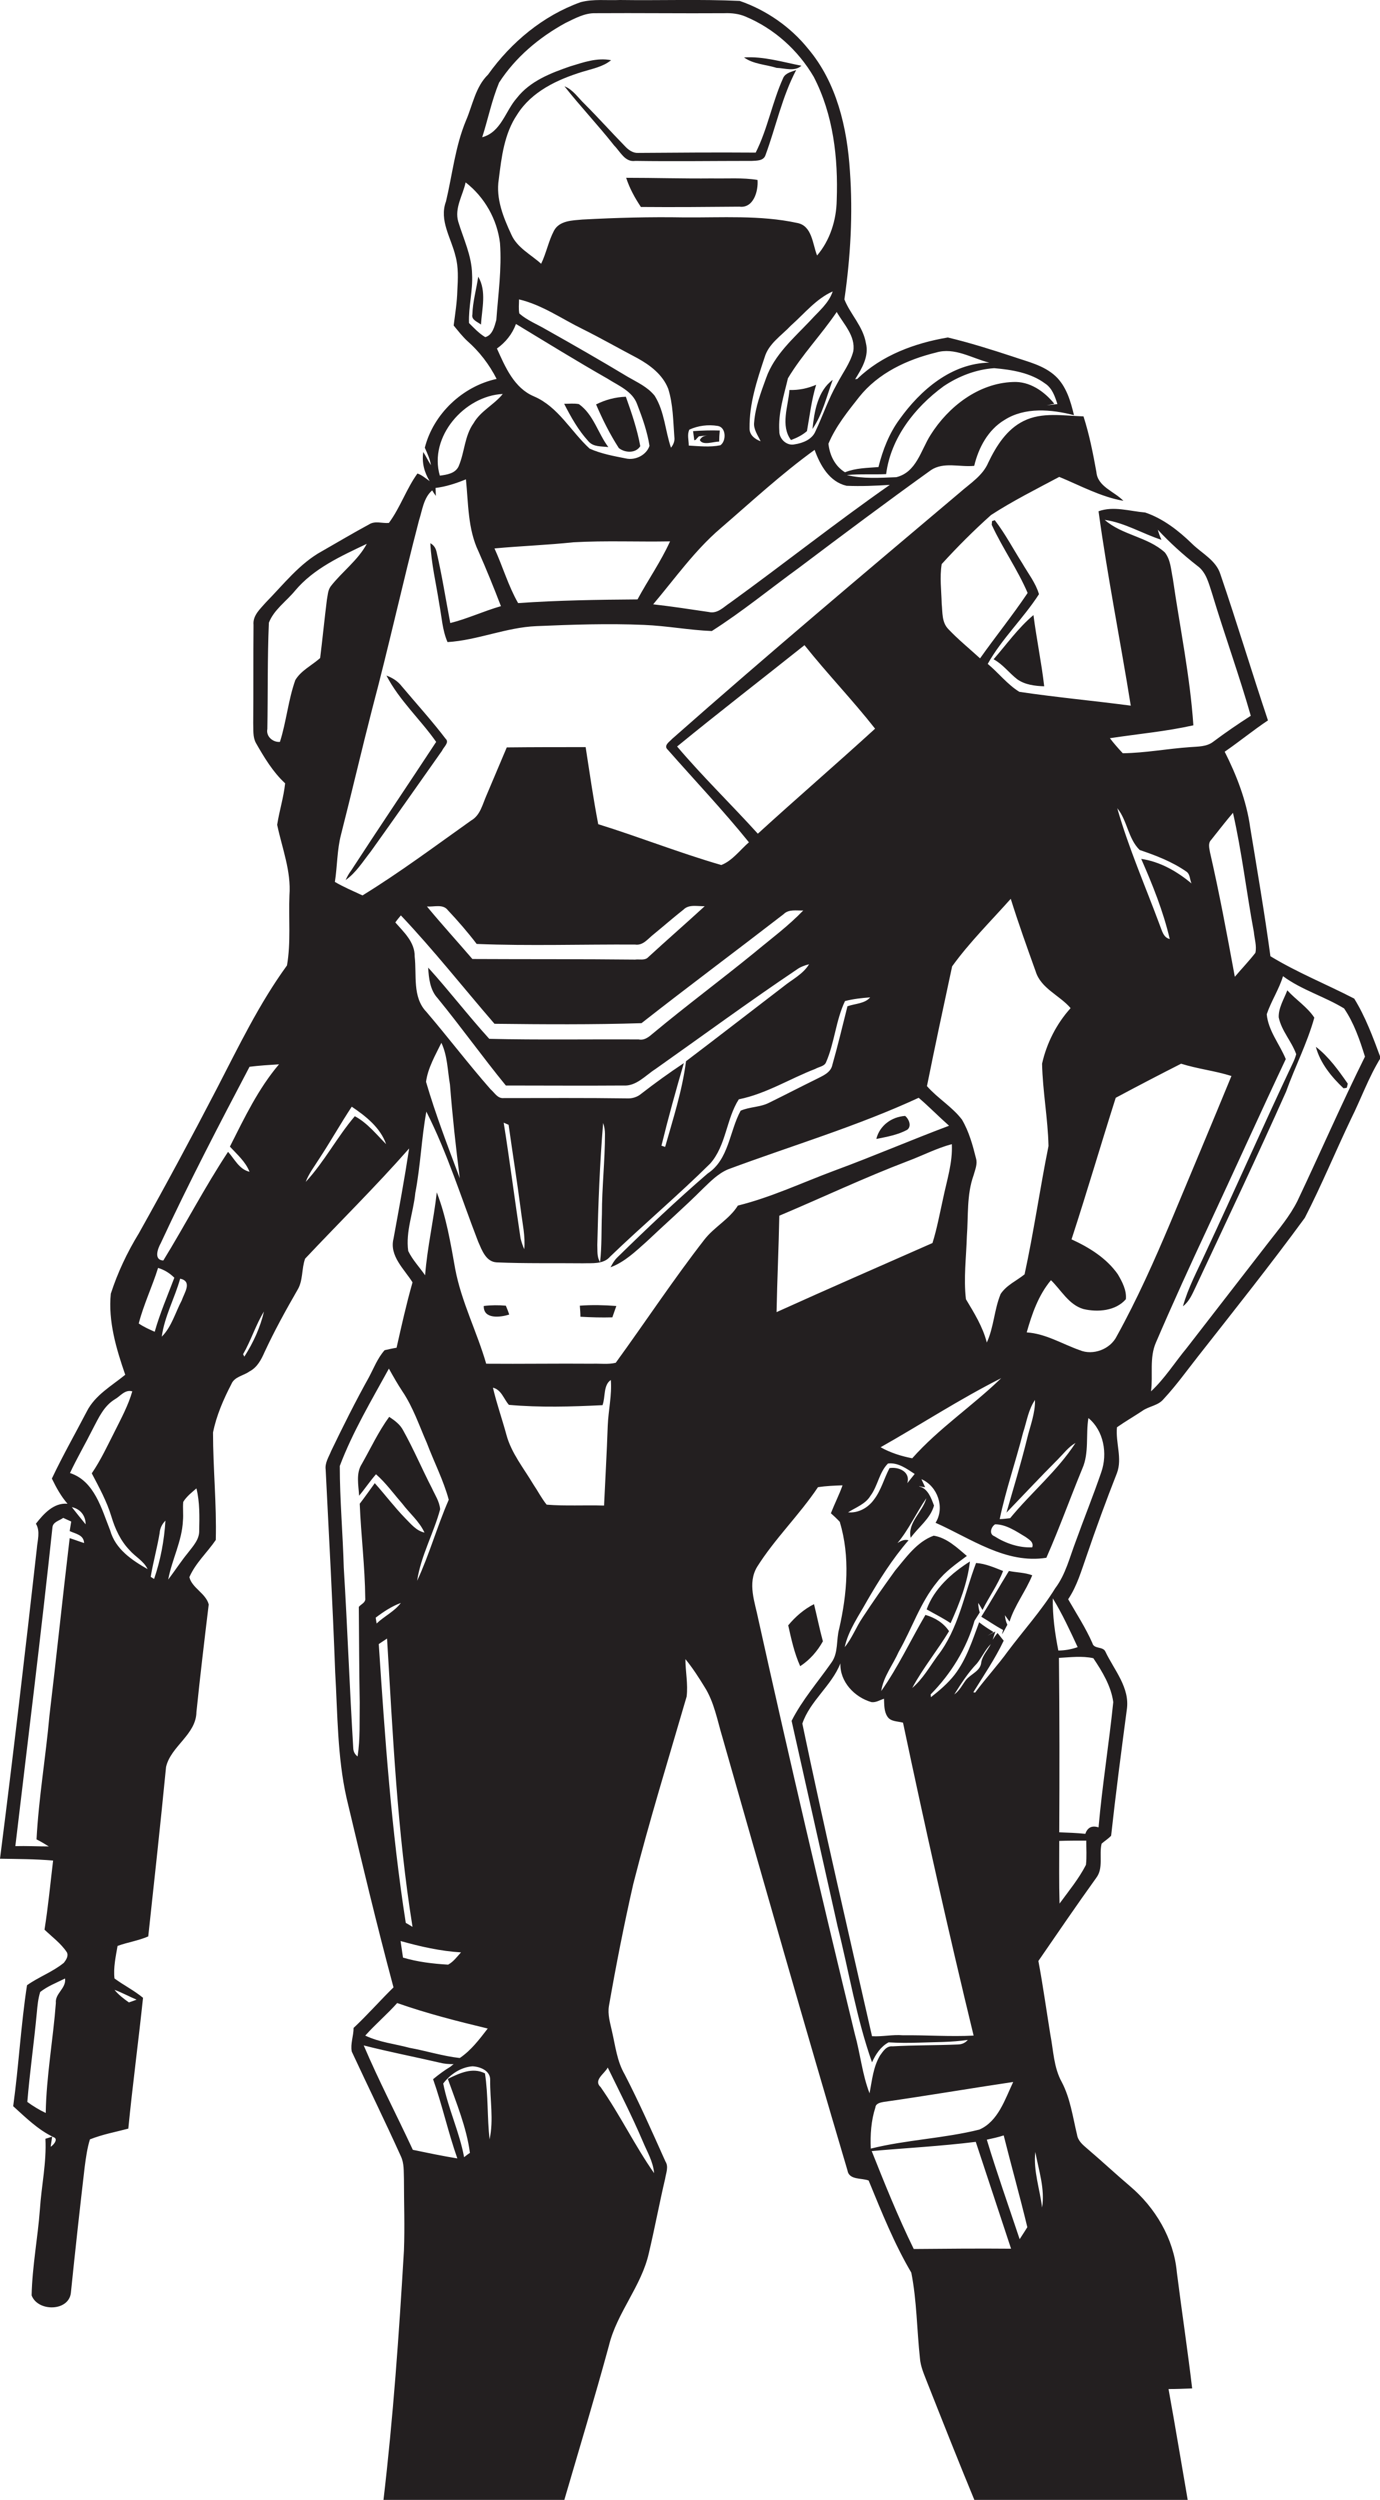<?xml version="1.0" encoding="utf-8"?>
<!-- Generator: Adobe Illustrator 19.2.0, SVG Export Plug-In . SVG Version: 6.00 Build 0)  -->
<svg version="1.1" id="Layer_1" xmlns="http://www.w3.org/2000/svg" xmlns:xlink="http://www.w3.org/1999/xlink" x="0px" y="0px"
	 viewBox="0 0 449.6 814.1" enable-background="new 0 0 449.6 814.1" xml:space="preserve">
<g>
	<path fill="#231F20" d="M441.2,325.2c-9.1-4.7-18.6-8.5-27.3-13.8c-1.9-14-4.3-28-6.6-42c-1.2-8.6-4.4-16.9-8.3-24.6
		c4.8-3.3,9.3-7,14.1-10.2c-5.3-15.8-10.1-31.8-15.5-47.6c-1.4-4.5-5.9-6.7-9.1-9.8c-4.4-4.3-9.5-8.3-15.4-10.3
		c-5-0.4-10.3-2.2-15.2-0.4c2.9,21.2,7.1,42.1,10.5,63.3c-12.1-1.6-24.2-2.7-36.3-4.5c-3.9-2.4-6.8-6.2-10.3-9.1
		c4.6-8.2,11.6-14.8,16.7-22.7c-1.1-3.7-3.5-6.7-5.4-10c-3-4.7-5.6-9.7-9-14.1c-0.2,0.1-0.7,0.2-0.9,0.3c0,0.3-0.1,0.9-0.1,1.2
		c3.5,7.6,8.4,14.5,11.7,22.2c-4.9,7.3-10.4,14.1-15.5,21.3c-3.5-3.2-7.2-6.2-10.4-9.6c-2.1-2.2-1.8-5.4-2.1-8.2
		c-0.1-4.3-0.7-8.6,0-12.9c5.1-5.6,10.5-11,16.1-16c7.1-4.6,14.7-8.4,22.2-12.4c6.8,2.8,13.5,6.5,20.9,7.8c-3-3.1-8.4-4.6-8.8-9.4
		c-1.1-6.1-2.3-12.2-4.2-18.1c-6.5-0.2-13.5-1.5-19.5,1.5c-5.5,2.7-8.9,8.1-11.5,13.5c-1.8,4.3-5.9,6.8-9.3,9.8
		c-31.4,26.5-62.9,53-93.7,80.2c-0.8,0.9-3,2.2-1.4,3.6c8.8,10,18,19.7,26.4,30.1c-2.9,2.5-5.4,6-9,7.4
		c-13.5-3.9-26.6-9.1-40.1-13.3c-1.6-8.3-2.8-16.7-4.1-25.1c-8.6,0-17.1,0-25.7,0.1c-2.2,5.2-4.4,10.4-6.6,15.6
		c-1.3,2.9-2,6.5-5,8.2c-11.7,8.3-23.2,16.9-35.4,24.4c-3-1.4-6.1-2.7-9-4.4c0.8-5.1,0.7-10.4,2-15.4c3.5-13.7,6.7-27.5,10.2-41.1
		c5.4-20.3,9.9-40.9,15.2-61.2c1.1-3.4,1.5-7.4,4.3-9.8c0.3,0.5,0.9,1.4,1.2,1.8c0-0.7-0.1-2-0.1-2.6c3.4-0.4,6.7-1.5,9.9-2.8
		c0.8,7.9,0.6,16.2,4.1,23.5c2.6,5.9,5,11.8,7.3,17.8c-5.6,1.6-10.9,4.1-16.5,5.5c-1.5-7.8-2.7-15.6-4.5-23.3
		c-0.3-1.2-0.9-2.1-2-2.7c0.3,6.6,1.9,13.2,2.9,19.7c0.8,4.2,1,8.6,2.7,12.5c9.8-0.6,19.1-4.8,29-5.2c11.7-0.5,23.3-0.9,35-0.4
		c7.4,0.3,14.7,1.7,22.1,2c9.9-6.3,18.9-13.7,28.4-20.6c14.2-10.7,28.5-21.4,43-31.8c4.2-2.8,9.4-0.9,14.1-1.4
		c1.4-5.9,4.5-11.7,9.8-14.9c6.7-4.3,15.3-3.5,22.7-1.6c-1.1-4.6-2.5-9.4-6-12.7c-3.9-3.6-9.1-4.7-14-6.4c-7-2.3-14-4.5-21.1-6.2
		c-10.7,1.8-21.6,5.8-29.5,13.5l-0.7,0.1c2.2-3.5,4.6-7.5,3.5-11.8c-0.9-5.4-5.1-9.4-7-14.2c2-13.8,2.8-27.8,1.8-41.8
		c-0.9-14.1-4.3-28.8-13.6-39.8C257.6,8.8,249.7,3.3,241,0.3c-13-0.6-26-0.1-39-0.3c-4.3,0.2-8.6-0.4-12.8,0.7
		c-12.3,4.4-22.7,13.1-30.2,23.6c-4.1,4-5,9.9-7.2,15c-3.5,8.4-4.4,17.5-6.5,26.3c-2.3,6.2,1.7,11.9,3.1,17.8
		c1,3.6,0.8,7.5,0.6,11.2c-0.1,3.8-0.7,7.6-1.2,11.4c1.4,1.7,2.8,3.5,4.4,5c4,3.5,7.2,7.7,9.6,12.4c-11.1,2.4-20.6,11.4-23.4,22.4
		c0.8,1.8,1.7,3.7,2,5.7c-0.9-1.4-1.6-2.9-2.5-4.3c-0.5,3.4,0.3,6.6,2.1,9.5c-1.3-0.9-2.5-2-4-2.5c-3.6,5-5.6,11.1-9.3,16.1
		c-2.2,0.2-4.5-0.8-6.5,0.5c-5.2,2.8-10.2,5.8-15.3,8.7c-7.3,4-12.5,10.8-18.3,16.7c-1.8,2.1-4.3,4.2-4,7.3c-0.1,10.7,0,21.3-0.1,32
		c0.1,2.2-0.2,4.5,0.9,6.5c2.7,4.7,5.5,9.4,9.5,13.1c-0.5,4.6-1.9,9-2.6,13.5c1.6,7.6,4.6,15.1,4,23c-0.3,7.6,0.5,15.3-0.8,22.8
		c-9.1,12.5-15.8,26.5-22.9,40.2C62.5,370.2,54,386,45.2,401.7c-3.8,6.2-6.9,12.8-9.1,19.6c-0.9,9,1.8,18,4.7,26.4
		c-4.4,3.6-9.8,6.6-12.5,11.9c-3.8,7.3-7.9,14.5-11.4,21.9c1.4,2.9,3,5.8,5.1,8.2c-4.5-0.4-7.8,3.3-10.3,6.5
		c1.5,2.5,0.5,5.4,0.3,8.1C8.2,538,4.3,571.7,0,605.3c5.8,0.1,11.5,0.1,17.3,0.6c-0.9,7.5-1.6,15-2.8,22.5c2.5,2.4,5.4,4.5,7.3,7.4
		c0.6,1.2-0.3,2.5-1,3.4c-3.7,3-8.2,4.6-12,7.3c-2,13-2.7,26.3-4.5,39.4c4.1,3.7,8.1,7.7,13.2,10.1c1.6,0.6-0.1,2.6-1,3.1l0.5-3.3
		c-0.5,0.2-1.6,0.5-2.2,0.7c0.4,7.7-1.3,15.3-1.8,23c-0.7,9.3-2.5,18.6-2.7,28c2,5.4,12.2,5.3,12.8-0.9c1.4-13.7,2.9-27.3,4.5-41
		c0.4-3,0.8-6,1.7-8.9c4-1.6,8.3-2.4,12.5-3.5c1.4-14.2,3.3-28.4,4.8-42.6c-2.9-2.4-6.3-4.1-9.3-6.3c-0.4-3.5,0.4-7.1,1-10.6
		c3.3-1.2,6.8-1.7,10-3.1c2-18.4,4-36.8,5.8-55.2c1.6-6.8,9.8-10.5,9.9-17.9c1.2-11.7,2.6-23.4,4-35c-0.9-3.6-5.5-5.4-6.3-8.9
		c2-4.6,5.8-8,8.6-12.1c0.3-11.7-0.9-23.3-0.9-35c1.1-5.5,3.4-10.8,6-15.8c1-2.4,4-2.7,5.9-4.1c2.5-1.3,3.8-3.8,4.9-6.3
		c3.2-6.9,6.9-13.6,10.7-20.2c1.9-3.1,1.3-6.9,2.5-10.2c11.3-12,23-23.5,33.9-35.9c-1.5,9.8-3.3,19.6-5.1,29.4
		c-1.4,5.6,3.5,9.9,6.2,14.2c-2,7-3.6,14.2-5.2,21.3c-1.3,0.2-2.6,0.5-3.9,0.8c-2.3,2.6-3.5,5.8-5.1,8.8c-4.4,7.9-8.4,15.9-12.3,24
		c-0.8,2-2.1,3.9-1.8,6.1c1.1,22,2.3,44,3.1,66c0.8,13.7,0.7,27.5,3.7,40.9c4.9,20.6,9.8,41.2,15.3,61.7c-4.4,4.3-8.5,9-13,13.2
		c0,2.6-1.1,5.2-0.6,7.7c5.3,11.4,10.8,22.6,16,34.1c1.1,2.3,0.9,4.9,1,7.4c0,7.8,0.3,15.6,0,23.3c-1.6,27.2-3.5,54.4-6.7,81.5
		c19.6-0.2,39.3,0,58.9-0.1c4.9-16.8,10-33.6,14.6-50.5c2.6-10.7,10.6-19.3,13-30.1c1.9-8,3.4-16.1,5.3-24.2
		c0.3-1.9,1.2-3.9,0.1-5.6c-4.3-9.6-8.5-19.1-13.3-28.4c-2.5-4.3-3-9.2-4.1-13.9c-0.6-2.8-1.5-5.6-1-8.4c2.3-13.2,4.9-26.4,7.9-39.6
		c5.2-20.5,11.5-40.8,17.4-61.1c0.5-4.1-0.4-8.2-0.4-12.2c2.3,2.8,4.3,5.9,6.2,9c3.2,5,4.2,11,5.9,16.6c13.4,47,26.8,94,40.7,140.9
		c0.5,3.2,4.6,2.4,6.9,3.3c4.2,10.2,8.3,20.5,13.9,30c1.8,9.2,1.8,18.5,2.8,27.8c0.2,2.8,1.4,5.4,2.4,8
		c5.1,12.9,10.2,25.8,15.5,38.6c23.1-0.1,46.3,0,69.4-0.1c-2.1-12.1-4.1-24.3-6.3-36.4c2.6,0,5.1-0.1,7.7-0.2
		c-1.5-12.7-3.4-25.2-5-37.9c-1-10.9-7-21-15.3-28c-4.7-4-9.2-8.2-13.9-12.2c-1.4-1.2-3-2.5-3.3-4.5c-1.4-5.8-2.2-11.9-5-17.2
		c-2.6-4.7-2.7-10.2-3.7-15.4c-1.3-8-2.4-16-3.9-24c6.2-9,12.4-18.1,18.8-27c2.5-3.2,0.9-7.5,1.8-11.2c1-0.9,2.2-1.6,3.1-2.6
		c1.5-13.7,3.3-27.4,5.1-41c1.1-7.2-4.1-12.9-7-19c-0.8-1.7-3.7-0.7-4.2-2.7c-2.2-5-5.2-9.6-7.9-14.3c2.9-4.3,4.3-9.3,6-14.1
		c3.1-9.1,6.4-18.1,9.9-27c1.8-4.8-0.5-9.9,0-14.9c2.7-1.9,5.5-3.5,8.2-5.3c2.2-1.6,5.2-1.7,7-3.9c4.1-4.4,7.6-9.3,11.3-14
		c11.7-14.9,23.5-29.7,34.7-45c5.4-10.5,9.9-21.4,15-32.1c3.3-6.6,5.8-13.7,9.7-20C447.3,337.7,444.8,331,441.2,325.2z M207.7,195.2
		c-13,0.1-25.9,0.3-38.9,1.2c-3.2-5.6-5-11.9-7.7-17.8c8.6-0.8,17.2-1.1,25.7-2c10.5-0.6,21-0.1,31.5-0.3
		C215.3,182.9,211.1,188.9,207.7,195.2z M197.9,123.3c3.6,2.3,8.2,4.1,9.7,8.4c1.7,4.4,3.3,8.9,4,13.5c-1,3-4.6,4.8-7.7,4.1
		c-4-0.8-8-1.5-11.8-3.2c-6.1-5.6-10.2-13.6-18.1-17c-6.5-2.7-9.4-9.6-12.1-15.6c2.8-2,5-4.7,6.2-8
		C178,111.5,187.9,117.6,197.9,123.3z M169.1,97.5c7.6,1.8,14,6.4,20.8,9.7c6,3,11.8,6.3,17.7,9.4c4.2,2.3,8.3,5.4,10.1,10
		c1.6,5.1,1.6,10.4,2,15.7c0.2,1.3-0.3,2.5-1.1,3.5c-1.9-5.6-2.1-11.8-5.3-16.9c-2.3-2.9-5.7-4.4-8.8-6.2
		c-8.8-5.3-17.7-10.4-26.6-15.4c-2.9-1.7-6.2-3-8.7-5.2C168.9,100.6,169.1,99,169.1,97.5z M238,196.2c-2.2,1.4-4.2,3.8-7.1,3.1
		c-6-0.9-12-1.8-18.1-2.5c7.1-8.4,13.5-17.5,21.9-24.7c10.1-8.7,19.9-17.8,30.7-25.6c1.8,5,4.8,10.4,10.4,11.7
		c4.7,0.2,9.4,0,14.1-0.3C272.3,170.2,255.4,183.6,238,196.2z M224.6,139.9c2.9-1.3,6.1-1.7,9.2-1.2c2.8,0.4,2.9,4.9,0.9,6.3
		c-3.4,0.7-6.9,0.3-10.3,0.1C224.4,143.3,223.8,141.5,224.6,139.9z M247.8,143.7c-1.9-0.7-3.7-2.1-3.6-4.3c-0.1-7.9,2.4-15.5,4.9-23
		c1.3-4.5,5.5-7.1,8.6-10.4c4.4-3.9,8.2-8.7,13.6-11.1c-1.3,3.9-4.6,6.5-7.3,9.5c-5.4,5.7-11.7,11.1-14.4,18.7
		c-1.7,4.7-3.5,9.4-3.9,14.4C245.4,139.8,246.9,141.7,247.8,143.7z M340.5,124.9c2.3,1.5,3.2,4.2,4,6.7c-1.2,0.1-2.4,0.3-3.5,0.4
		c0.6-0.1,1.9-0.4,2.5-0.5c-3.3-4.1-8.1-7.4-13.5-7.1c-11.2,0.4-21,8-26.8,17.2c-3.2,5-4.6,12.2-11.2,13.8
		c-5.4,0.2-10.9,0.6-16.1-0.7c4.3-0.4,8.6-0.1,12.8-0.3c1.5-11.8,9.4-21.8,18.7-28.6c4.9-3.3,10.6-5.5,16.5-5.9
		C329.7,120.4,335.8,121.4,340.5,124.9z M279.9,129.3c6.2-7.8,15.6-12.2,25.1-14.5c6-1.8,11.7,1.9,17.3,3.3
		c-12.3,0.2-22.4,8.9-29.2,18.4c-3.4,4.6-5.5,10-6.9,15.6c-3.7,0.3-7.4,0.3-10.9,1.7c-3.3-2-5-5.6-5.4-9.3
		C272.3,138.8,276.2,134,279.9,129.3z M278,114.4c-1,3.9-3.5,7.1-5.3,10.6c-2.8,4.9-4.6,10.3-7,15.4c-1.1,2.7-4.1,3.9-6.8,4.3
		c-2.6,0.6-5.1-1.8-5-4.3c-0.4-5.9,1.5-11.6,2.8-17.2c4.6-7.7,10.9-14.2,15.9-21.6C274.8,105.5,278.8,109.4,278,114.4z M162.6,26.9
		c5.3-8.2,13-14.7,21.6-19.4c3.1-1.5,6.3-3.3,9.8-3.2c14-0.1,28,0.1,42,0c2.4-0.1,4.8,0.2,6.9,1.1c9.3,3.9,17.1,10.9,22.2,19.6
		c6.4,12.3,8,26.5,7.5,40.2c-0.1,6.5-2.2,13.1-6.4,18c-1.5-3.8-1.6-9.7-6.5-10.6c-12.1-2.6-24.6-1.7-36.9-1.8
		c-11-0.2-22,0.1-33.1,0.7c-3.2,0.3-7.4,0.3-9.2,3.6c-1.8,3.4-2.5,7.3-4.2,10.8c-3.3-3-7.8-5.2-9.7-9.5c-2.6-5.6-5.1-11.7-4.1-18
		c0.9-7.3,1.8-14.9,6-21.1c4.7-7.5,13.1-11.4,21.2-13.9c3.2-1,6.7-1.6,9.4-3.8c-4.6-0.9-9,0.7-13.3,2c-6.4,2.2-13.1,4.8-17.4,10.3
		c-3.8,4.3-5.1,11.1-11.3,12.8C159,38.8,160.2,32.7,162.6,26.9z M161.7,104.2c-0.6,2.1-1.2,4.9-3.6,5.6c-2-1.2-3.6-2.9-5.3-4.6
		c-0.2-5.3,1.3-10.6,1-15.9c-0.1-6-2.8-11.5-4.5-17.1c-1.3-4.4,1.5-8.6,2.4-12.8c6.2,4.8,10.3,12.1,11.2,19.8
		C163.5,87.6,162.3,95.9,161.7,104.2z M163.8,128.3c-2.8,3.5-7.2,5.5-9.5,9.5c-3,4.2-2.9,9.5-4.9,14.1c-1.1,2.3-3.8,2.7-6.1,3
		C139.6,142.3,151.3,128.9,163.8,128.3z M18.2,652.3c-0.9,11.9-3.1,23.8-3.3,35.8c-2.1-1-4.1-2.2-6-3.6c0.8-9.7,2.2-19.4,3.1-29.1
		c0.2-2.2,0.4-4.5,1.1-6.7c2.4-1.9,5.3-3,8.1-4.4C21.6,647.6,17.9,649.1,18.2,652.3z M44.5,651.2c-0.8,0.3-1.6,0.6-2.5,0.9
		c-1.7-1.2-3.4-2.5-4.7-4.1C39.8,648.9,42.1,650.2,44.5,651.2z M22.7,500.9c-2.3,19.3-4.3,38.6-6.6,57.9
		c-1.2,13.4-3.5,26.8-4.2,40.2c1.4,0.7,2.7,1.5,4,2.3c-3.6,0-7.3-0.2-10.9-0.1c4.1-34.6,8.4-69.2,12.1-103.9c0.2-1.7,2.3-2.1,3.5-3
		c0.6,0.3,2,0.9,2.6,1.2c-0.1,0.8-0.4,2.3-0.5,3.1c1.9,0.9,4.6,1.2,4.7,3.9C25.8,502,24.3,501.4,22.7,500.9z M23.4,490.8
		c2.8,0.6,4.5,2.8,4.5,5.6C26.4,494.6,24.9,492.7,23.4,490.8z M35.9,498.4c-2.8-7-5.1-16.1-13.1-18.7c2.3-4.9,5-9.5,7.4-14.3
		c1.9-3.6,3.6-7.5,7.2-9.7c1.8-1,3.3-3.3,5.7-2.6c-1.3,4.5-3.5,8.6-5.6,12.8c-2.4,4.7-4.6,9.5-7.6,13.9c2.4,4.6,4.9,9.1,6.4,14.1
		c1.2,4,3,7.9,5.9,10.9c1.9,2.2,4.6,3.5,5.9,6.2C43,508.1,37.6,504.5,35.9,498.4z M45.2,431c1.6-6.2,4.4-12,6.3-18.1
		c2,0.6,3.8,1.7,5.3,3.2c-2.2,5.8-4.7,11.6-6.4,17.6C48.6,432.9,46.8,432.1,45.2,431z M50.2,514.2l-1.1-0.7
		c0.8-4.8,2.1-9.4,2.9-14.2c0.1-1.6,0.8-3,1.9-4.1C53.5,501.7,52.3,508.1,50.2,514.2z M52.7,435.3c0.9-6.6,4.2-12.5,6-18.9
		c4.1,0.9,1.3,4.7,0.5,7.1C57.1,427.5,55.9,432.1,52.7,435.3z M64.9,498.4c0.1,2.9-2,5.1-3.6,7.2c-2.3,2.8-4.3,5.9-6.5,8.8
		c1.2-6.5,4.5-12.5,4.8-19.2c0.2-2-0.1-4.1,0.1-6.1c1.1-1.8,2.8-3.1,4.3-4.4C65.1,489.2,65,493.9,64.9,498.4z M79.6,441.8l-0.4-0.8
		c2.6-4.5,4.1-9.5,6.8-13.9C84.8,432.3,82.5,437.3,79.6,441.8z M74.9,373.4c2.3,2.5,5.1,4.9,6.4,8.2c-3.4-0.8-4.9-4.2-7-6.5
		c-7.6,11.5-13.9,23.7-21.1,35.4c-3.2-0.2-1.8-3.9-0.8-5.7c9-19.4,18.9-38.4,28.9-57.4c3.2-0.4,6.4-0.6,9.6-0.8
		C84.1,354.6,79.6,364.1,74.9,373.4z M401.7,264.7c2.9,12.8,4.4,25.9,6.8,38.8c0.2,2.2,1,4.6,0.5,6.8c-2.1,2.7-4.5,5.2-6.7,7.8
		c-2.5-13.6-5-27.1-8.1-40.6c-0.2-1.3-0.7-2.9,0.4-4C397,270.5,399.3,267.5,401.7,264.7z M388.8,236.2c-1.1-16.1-4.4-31.9-6.7-47.8
		c-0.6-2.9-0.7-6.1-2.6-8.5c-5.6-5.1-13.9-5.6-19.6-10.6c6.5,0.9,12.3,4.5,18.5,6.5c-0.5-1.1-0.9-2.2-1.2-3.3
		c3.9,4.2,8.2,8.1,12.8,11.7c3,2.1,3.8,5.8,4.9,9.1c4,13.3,8.8,26.5,12.6,39.8c-4.2,2.7-8.3,5.5-12.3,8.5c-2.1,1.6-4.9,1.5-7.4,1.7
		c-7.4,0.5-14.6,1.9-22,2c-1.5-1.6-2.9-3.2-4.2-4.9C370.8,239,379.9,238.2,388.8,236.2z M381.1,305.8c-2.1-0.5-2.5-2.7-3.2-4.4
		c-4.7-12.7-10.2-25.2-13.9-38.2c3.3,4,3.5,9.9,7.3,13.6c5.3,1.8,10.6,3.8,15.3,7.1c1.2,0.9,1,2.6,1.6,3.8c-4.7-3.9-10.2-7.1-16.4-8
		C375.5,288.1,379,296.8,381.1,305.8z M310.2,314.7c5.7-7.9,12.7-14.8,19.1-22c2.5,8,5.3,15.8,8.1,23.6c1.7,5.6,7.8,7.8,11.4,12
		c-4.6,5.1-7.8,11.4-9.3,18.1c0.2,9,1.9,17.9,2.1,26.8c-2.8,13.9-4.8,28-7.8,41.8c-2.6,2.1-5.9,3.5-7.8,6.4
		c-2.1,5.1-2.2,10.8-4.5,15.8c-1.3-5.1-4.1-9.6-6.8-14.1c-0.8-6.8,0.1-13.6,0.3-20.5c0.5-6.6-0.1-13.5,2.2-19.9
		c0.5-1.8,1.3-3.6,0.8-5.4c-1.1-4.4-2.3-8.8-4.6-12.7c-3.2-4.2-7.9-6.9-11.4-10.9C304.6,340.8,307.4,327.7,310.2,314.7z
		 M344.7,475.2c1.8-1.8,3.4-4,5.7-5.3c-5.9,9.1-14.4,16.1-21.3,24.5c-0.8,0.1-2.5,0.3-3.4,0.3c2-9.5,5.2-18.7,7.6-28.1
		c1.2-3.6,1.7-7.5,3.9-10.7c0.1,4.4-1.6,8.5-2.6,12.7c-2,8.1-4.4,16-6.7,24C333.5,486.8,339,480.9,344.7,475.2z M289.8,478.1
		c-1.8,3.4-2.7,7.2-5.1,10.3c-1.9,2.6-5,4.4-8.4,4.1c2.5-1.6,5.7-2.7,7.3-5.4c2.4-3.2,2.8-7.6,5.7-10.5c3.3-0.4,6.1,1.7,8.7,3.4
		c-0.8,1-1.6,2-2.4,3C296.7,479.3,292.8,477.6,289.8,478.1z M253,427.3c0.2-10.5,0.7-20.9,0.9-31.4c14-5.9,27.7-12.4,41.9-17.8
		c4.8-1.8,9.4-4.2,14.3-5.5c0.3,6-1.6,11.7-2.8,17.5c-1.1,4.9-2,9.9-3.5,14.7C286.8,412.3,269.8,419.7,253,427.3z M297.2,474.9
		c-3.6-0.7-7.1-1.8-10.3-3.6c13.1-7.4,25.8-15.7,39.3-22.5C316.8,457.9,305.8,465.2,297.2,474.9z M324.2,496.4
		c3.6,0,6.9,2.3,9.9,4.1c1.1,0.8,2.8,1.7,2.2,3.4c-4.3,0.2-8.7-1.3-12.3-3.6C322.1,499.6,322.9,497.2,324.2,496.4z M220.6,243.1
		c13.7-11.2,27.7-22,41.5-33c7.4,9.3,15.7,17.9,23,27.2c-12.6,11.5-25.6,22.7-38.2,34.2C238.3,262,229,253,220.6,243.1z
		 M145.9,296.4c3.3,3.5,6.5,7.2,9.4,11c17.2,0.7,34.4,0.1,51.6,0.2c2.6,0.4,4.2-1.9,6-3.3c3.3-2.7,6.5-5.5,9.8-8.1
		c1.8-1.8,4.6-1,6.9-1.1c-6.1,5.6-12.3,11-18.4,16.6c-1.1,1.2-2.9,0.6-4.3,0.8c-17.7-0.2-35.3-0.1-53-0.2
		c-4.9-5.7-10-11.3-14.8-17.1C141.4,295.4,144.3,294.3,145.9,296.4z M96.2,221.5c-2.3,6.5-2.9,13.5-5,20.1c-2.3,0.2-4.6-1.8-4.1-4.2
		c0.2-11.5,0-23.1,0.5-34.6c1.6-4.2,5.7-7,8.5-10.4c6.1-7.3,15-11.3,23.4-15.3c-2.9,5.4-8.1,9.1-11.8,13.9c-0.9,1.3-0.9,2.8-1.2,4.3
		c-0.8,6.3-1.4,12.6-2.2,19C101.6,216.7,98,218.4,96.2,221.5z M115.6,363.5c-5.8,6.8-9.9,14.8-16,21.4c1-2.7,2.8-5,4.3-7.4
		c3.7-5.6,7-11.5,10.7-17.1c4.6,3.1,9.3,6.8,11.2,12.2C122.6,369.4,119.7,365.7,115.6,363.5z M128.8,300.4c0.4-0.6,1.3-1.7,1.8-2.3
		c10.7,11.3,20.3,23.5,30.5,35.3c16,0.2,32,0.3,47.9-0.2c15.3-12,30.9-23.6,46.3-35.5c1.7-1.7,4.2-1.1,6.4-1.2
		c-4.9,5.1-10.6,9.3-16,13.8c-10.8,8.8-22.1,17.2-32.8,26.1c-1.4,1.2-2.9,2.5-4.8,2.1c-16.2-0.1-32.5,0.2-48.7-0.2
		c-6.9-7.6-13.1-15.7-19.9-23.2c0.2,3.5,0.6,7.3,3.1,10c7.6,9.3,14.6,19.1,22.2,28.4c12.8,0,25.5,0.1,38.3,0
		c4.2,0.3,7.2-3.3,10.5-5.4c15.3-10.8,30.4-21.9,45.9-32.3c1.2-0.9,2.6-1.4,4.1-1.8c-2,3.3-5.6,5-8.4,7.3
		c-10.6,8.1-21,16.2-31.7,24.3c-1.2,9.5-4.2,18.7-6.8,27.9c-0.3-0.1-0.9-0.3-1.2-0.4c2.2-9,4.7-18,7.3-26.9
		c-4.8,3.2-9.4,6.5-13.9,10c-1.3,1.1-3,1.6-4.7,1.5c-13.3-0.2-26.7-0.1-40.1-0.1c-2,0.2-3-1.8-4.3-2.9c-7.2-8.2-13.8-16.9-20.9-25.2
		c-4.6-4.8-3.1-12-3.8-18C135.2,306.8,131.5,303.5,128.8,300.4z M197.1,369.3c0,8.7-1,17.4-1,26.1c-0.2,5.2,0,10.4-0.6,15.6
		c-1.1-1.7-0.8-3.7-0.9-5.6c0.3-13.2,0.8-26.5,1.9-39.7C196.9,366.8,197.1,368.1,197.1,369.3z M170.8,406.8
		c-0.5-1.1-0.9-2.3-1.2-3.5c-1.9-12.5-3.5-25.2-5.5-37.7c0.4,0.2,1.2,0.5,1.6,0.7c1.3,9.3,2.8,18.6,4,27.9
		C170.2,398.4,171.2,402.6,170.8,406.8z M149.8,383.7c-3.9-10.4-7.9-20.8-11-31.4c0.6-4.5,3-8.6,5-12.7c2,4.2,2,9,2.8,13.6
		C147.4,363.4,148.5,373.6,149.8,383.7z M119,520.5c0.2,1.4-1.4,1.9-2.1,2.8c0.1,10.4,0.1,20.7,0.3,31.1c-0.1,5.9,0.2,11.8-0.7,17.6
		c-0.9-0.7-1.3-1.5-1.4-2.5c-1.2-19.7-1.9-39.4-3.1-59c-0.3-11-1.3-22.1-1.3-33.1c4.2-11.1,10.3-21.3,16-31.7c1.4,2.5,2.8,5,4.4,7.4
		c3.5,5.2,5.5,11.2,8,16.9c2.3,6.1,5.4,12.1,7.1,18.4c-3.8,8.7-6.3,17.8-10.3,26.4c1.2-8.1,5.4-15.5,7.5-23.3
		c-0.2-2.5-1.7-4.7-2.7-6.9c-3.2-6.2-5.9-12.6-9.3-18.7c-1-2-2.8-3.3-4.6-4.5c-3.5,4.8-6,10.2-8.9,15.3c-2,3.1-1.1,6.9-0.9,10.4
		c1.9-2.3,3.5-4.7,5.5-7c3.2,2.8,5.7,6.3,8.5,9.5c2.4,3.2,5.6,5.8,7.3,9.5c-2.7-0.6-4.4-2.8-6.3-4.7c-3.5-3.6-6.5-7.6-9.9-11.4
		c-1.6,2.2-3.2,4.5-4.9,6.7C117.6,499.9,118.9,510.1,119,520.5z M150.2,635.8c-1.3,1.4-2.4,3-4.2,4c-5-0.3-10-0.9-14.7-2.3
		c-0.3-1.8-0.5-3.6-0.8-5.4C136.9,633.9,143.5,635.4,150.2,635.8z M122.4,526.8c2.5-1.9,5.2-3.7,8.2-4.8c-2.1,2.8-5.4,4.3-7.9,6.7
		C122.6,528,122.5,527.4,122.4,526.8z M123.4,535.4c0.7-0.5,2-1.3,2.7-1.8c1.9,31.4,3.3,62.8,8.3,93.9c-0.5-0.3-1.6-1-2.2-1.3
		C127.5,596.1,125.4,565.7,123.4,535.4z M129.4,652.3c9.7,3.4,19.5,5.9,29.5,8.3c-2.7,3.5-5.4,7.1-9.1,9.6
		c-5.5-0.6-10.8-2.3-16.3-3.3c-4.8-1.3-9.9-1.8-14.5-4C122.3,659.2,126.1,656,129.4,652.3z M134.5,700.1c-5.3-11.4-11.1-22.5-16-34
		c8.2,2.1,16.5,3.7,24.7,5.6c1.5,0.4,3,0.5,4.6,0.5c-0.3,0.2-0.8,0.6-1,0.8c-2,1.2-3.9,2.6-5.7,4.1c3,8.5,4.9,17.3,7.9,25.8
		C144.1,702.1,139.3,701.1,134.5,700.1z M159.5,696.7c-0.8-7.1-0.4-14.3-1.5-21.5c-4.1-2.1-8.4,0-12.1,1.8
		c2.8,7.9,6.1,15.8,7.2,24.1c-0.5,0.3-1.4,1-1.9,1.4c-1.5-8.2-5.2-15.8-6.8-24c2.3-3,5.7-5.3,9.5-5.6c2.5,0.1,5.9,1.4,5.8,4.5
		C159.6,683.7,160.9,690.3,159.5,696.7z M209.4,697.3c1.4,3.4,3.4,6.6,3.7,10.4c-6.3-9-11.1-19-17.4-28c-2.5-2.3,1.3-4.4,2.3-6.4
		C201.9,681.3,205.9,689.1,209.4,697.3z M198,464.3c-0.3,8.7-0.8,17.3-1.2,26c-6.2-0.2-12.5,0.2-18.7-0.3c-1.7-2.1-2.9-4.5-4.4-6.7
		c-3.1-5.2-7.1-10.1-8.7-16c-1.4-5.2-3.2-10.2-4.4-15.4c2.8,0.7,3.5,3.7,5.2,5.6c10.1,0.9,20.3,0.6,30.5,0.1c1-2.7,0.2-6.5,2.7-8.2
		C199.4,454.3,198.2,459.3,198,464.3z M229.4,403.8c-10.1,13-19.2,26.8-28.8,40c-2.5,0.6-5.1,0.2-7.6,0.3c-11.5-0.1-23,0.1-34.6,0
		c-3-10.4-8.1-20.2-10.1-30.9c-1.5-8.4-2.9-16.9-6-24.9c-1,9-3.1,17.9-3.8,27c-1.8-2.6-4.1-5-5.5-7.9c-0.9-6.4,1.7-12.6,2.3-18.9
		c1.7-8.8,2-17.7,3.6-26.5c6.9,13.6,11.4,28.2,16.9,42.4c1.2,2.7,2.5,6.5,6,6.7c9.4,0.4,18.8,0.2,28.1,0.3c3-0.1,6.7,0.4,8.9-2.2
		c10.7-10.3,22.1-19.9,32.6-30.3c5.2-5.9,5.2-14.5,9.3-20.9c8.9-1.8,16.6-6.7,24.9-9.9c1.2-0.7,2.9-0.8,3.5-2.1
		c2.8-6.4,3.2-13.7,6.2-20c2.7-0.7,5.5-1,8.2-1.2c-1.8,2.1-4.9,2-7.4,2.9c-1.6,6.3-3.1,12.7-4.9,19c-0.5,2.7-3.3,3.7-5.4,4.8
		c-5.1,2.5-10.1,5.1-15.2,7.6c-2.9,1.5-6.3,1.3-9.3,2.6c-3.7,6.8-3.8,15.9-10.8,20.5c-10.2,8.8-19.9,18-29.5,27.4
		c-0.9,0.9-1.5,2-2.1,3.1c4.6-1.7,8.2-5.2,11.8-8.4c6-5.7,12.2-11.1,18.1-17c2.6-2.5,5.1-5.1,8.4-6.5c20.7-7.7,42-14,62.1-23.3
		c3.4,2.9,6.5,6.1,9.9,9.1c-12.5,4.7-24.8,10-37.3,14.6c-10.5,3.9-20.6,8.7-31.5,11.4C237.6,397.1,232.6,399.6,229.4,403.8z
		 M278.5,662.4c-10.9-44.9-21.4-89.8-31.4-134.9c-1.1-5.6-3.7-11.9-0.4-17.3c5.8-9.2,13.7-16.8,19.8-25.9c2.7-0.4,5.3-0.5,8-0.6
		c-1.1,3.1-2.6,6-3.8,9.1c1,0.9,2,1.8,2.9,2.8c3.4,11.3,2.4,23.4-0.2,34.8c-1,3.6-0.2,7.8-2.5,11c-4.4,6.3-9.5,12.1-13,19
		c5,22.3,10,44.7,15,67c3.7,14.7,6.1,29.8,11.2,44.2c1.2-2.6,2.8-5.1,5.4-6.5c3.2,0.2,6.4,0.2,9.7,0.1c5.4-0.2,10.8-0.1,16.1-0.9
		c-0.8,1-2,1.5-3.3,1.5c-7.1,0.3-14.2,0.2-21.2,0.6c-2-0.2-3.1,1.6-4.1,3c-2.2,3.7-2.6,8.1-3.4,12.3
		C280.9,675.5,280.3,668.8,278.5,662.4z M317.2,662.9c-7.7,0.4-15.4-0.2-23-0.1c-3.4-0.3-6.7,0.5-10.1,0.3
		c-7.7-33.9-15.6-67.8-22.7-101.8c2.5-7.4,9.5-12.3,12.4-19.6c-0.2,6,4.6,11,10.1,12.6c1.5,0.2,2.8-0.7,4.1-1.1c0.1,2,0,4.1,1.1,5.8
		c1.1,1.7,3.3,1.5,5.1,2C301.4,595.1,309,629.1,317.2,662.9z M310.9,551.8c2.2-3.5,4.5-7.1,7.4-10.1c1.6-2,2.7-4.5,4.5-6.3
		c-1,2-2.7,3.7-3.1,5.9c-0.2,2.9-3.4,3.8-5,5.8C313.5,548.7,312.6,550.6,310.9,551.8z M285.2,686.3c0.1-1.3,1.6-1.6,2.7-1.8
		c14.1-2,28.1-4.4,42.2-6.5c-2.7,5.7-4.9,12.8-11,15.5c-11.6,2.9-23.7,3.3-35.4,6.2C283.5,695.2,283.8,690.6,285.2,686.3z
		 M297.7,732.4c-5.1-10.4-9.4-21.1-13.7-31.9c11.3-1,22.7-1.6,33.9-3c3.8,11.6,7.7,23.2,11.5,34.8
		C318.9,732.2,308.3,732.3,297.7,732.4z M332.2,729.2c-3.6-10.8-7.4-21.5-10.7-32.4c1.8-0.4,3.7-0.8,5.5-1.4
		c2.5,10,5.3,19.9,7.7,29.9C333.9,726.6,333.1,727.8,332.2,729.2z M339.5,718.9c-0.7-6-2.9-12-2.2-18.1
		C338.4,706.7,340.5,712.9,339.5,718.9z M353.8,607.3c-2.3,4.5-5.6,8.5-8.6,12.6c-0.2-6.8-0.1-13.6-0.1-20.4
		c2.9-0.1,5.9-0.1,8.8-0.1C353.9,602,354.1,604.7,353.8,607.3z M356.2,540c2.9,4.3,5.8,9.1,6.5,14.3c-1.4,13.6-3.6,27.2-4.8,40.8
		c-2.1-0.7-3.6,0-4.3,2.1c-2.8-0.3-5.7-0.4-8.5-0.5c0.1-18.9,0.1-37.9-0.1-56.8C348.7,539.7,352.5,539.2,356.2,540z M351.1,536.4
		c-2,0.7-4.2,1.1-6.3,1.1c-1.1-5.6-1.9-11.3-1.8-17C346.1,525.6,348.6,531,351.1,536.4z M358.8,479.4c-2.6,7.6-5.6,15-8.3,22.5
		c-2,5.2-3.3,10.8-6.7,15.3c-4.5,7.3-10.3,13.7-15.4,20.5c-3.4,4.7-7.3,8.9-10.7,13.5l-0.6-0.1c3.4-5.5,7.1-10.9,9.9-16.8
		c-0.5-0.6-1.5-1.9-2-2.5c-0.6,0.7-1.1,1.4-1.6,2.2l0.9-2.7l-2.6,1.4c0.7-0.4,1.3-0.8,2-1.2c-1.6-1-3.2-2-4.7-3.2
		c-2.2,5.9-4.1,12-8,17.1c-2.2,2.8-4.9,5.1-7.7,7.3l-0.1-0.9c6.6-6.7,11.7-14.9,14.3-24c0.6-0.9,1.1-1.8,1.7-2.7
		c-0.3-1-0.5-2.1-0.5-3.1c0.5,0.7,0.9,1.5,1.4,2.3c2.1-4.3,5-8.2,6.7-12.7c-2.8-1.1-5.7-2.4-8.8-2.6c-3.9,10.2-5.7,21.5-12.6,30.3
		c-2.6,3.6-4.8,7.5-8.2,10.4c3.5-6.5,8.2-12.2,12-18.5c-1.8-2.7-4.6-4.4-7.7-5.3c-4.8,8.2-8.9,17-14.4,24.8
		c0.7-4.7,3.8-8.5,5.7-12.8c4.3-7.5,7-16,12.5-22.7c2.6-3.4,6.2-5.9,9.7-8.5c-3.2-2.7-6.5-5.9-10.8-6.6c-5.5,2-9,7.1-12.6,11.4
		c-3.6,5-7.2,10.1-10.6,15.3c-2.1,3.1-3.4,6.7-5.8,9.6c1.2-5.5,4.6-10.2,7.3-15.1c4-6.9,8.3-13.7,13.5-19.7
		c-1.3-0.4-2.5,0.2-3.6,0.9c3.7-4.4,6.1-9.8,9.4-14.6c-1.2,4.5-6.2,7.9-5.1,12.9c2.5-3.5,6.4-6.2,7.6-10.5c-0.9-2.4-2-5.6-4.8-6.2
		l0-0.1c0.5,0.1,1.4,0.3,1.9,0.3l-1.2-2.6c5.3,2.3,7.7,9.3,4.6,14.2c11.5,5.1,22.9,13.5,36.1,11.4c4.2-9.5,7.7-19.3,11.7-29
		c2.3-5.2,1.1-11,2-16.5C359.6,465.9,360.9,473.4,358.8,479.4z M363.8,435.2c-2.1,4.2-7.7,6.3-12,4.5c-5.7-2-11.1-5.4-17.3-5.8
		c1.7-6,3.8-12.1,7.9-17c3.4,3.3,5.8,8,10.6,9.4c4.7,1.1,10.5,0.6,13.8-3.2c0.3-2.9-1.2-5.7-2.6-8.1c-3.7-5.3-9.4-8.8-15.1-11.4
		c5-15.3,9.5-30.7,14.4-46.1c7.1-3.8,14.2-7.5,21.3-11.1c5.4,1.7,11,2.3,16.4,4c-6.5,15.8-13.1,31.5-19.7,47.3
		C376.1,410.5,370.5,423.1,363.8,435.2z M422.7,391.1c-2.5,5-6.1,9.2-9.5,13.6c-8.8,11.4-17.7,22.8-26.5,34.2
		c-3.9,4.7-7.2,10-11.7,14.2c0.7-5.3-0.6-10.9,1.6-15.9c5.5-12.8,11.3-25.5,17.2-38.1c8.4-18,16.6-36.2,25.1-54.2
		c-2-4.9-5.7-9.2-6.2-14.6c1.4-4.2,4-8.1,5.3-12.4c6.1,4.5,13.5,6.6,19.9,10.5c3.2,4.7,5.1,10.2,6.8,15.7
		C437,359.6,430.1,375.5,422.7,391.1z"/>
	<path fill="#231F20" d="M261.1,21.4c-6.2-1.2-12.3-3.1-18.7-2.7c3,2.2,7.1,2.3,10.6,3.4C255.7,22.2,258.9,23.4,261.1,21.4z"/>
	<path fill="#231F20" d="M183.9,28.1c5.2,6.6,11,12.7,16.2,19.3c2,2,3.5,5.5,6.9,5c12.6,0.2,25.3,0,38,0c1.6-0.1,3.8,0,4.4-1.9
		c3.4-9.2,5.4-19,10-27.7c-1.5,0.6-3.4,0.9-4.2,2.5c-3.6,7.9-5.1,16.7-9,24.4c-12.8-0.1-25.5,0-38.3,0.1c-1.7,0.1-3.2-1-4.3-2.2
		c-4.5-4.6-8.7-9.3-13.2-13.8C188.3,31.8,186.7,29.2,183.9,28.1z"/>
	<path fill="#231F20" d="M231.9,58.1c-9.3,0.1-18.6-0.2-27.9-0.2c1.1,3.4,2.8,6.5,4.8,9.5c10.7,0.1,21.4,0,32.1-0.1
		c4.6,0.6,6.2-5.1,5.9-8.7C242,57.8,236.9,58.2,231.9,58.1z"/>
	<path fill="#231F20" d="M264.7,139.7c3.3-4.8,4.6-10.6,6.6-16C266.4,127.3,265.3,134,264.7,139.7z"/>
	<path fill="#231F20" d="M257.2,127c-0.4,5.3-3,11.6,0.5,16.3c1.9-0.7,3.7-1.6,5.2-2.9c0.9-5,1.5-10.2,3-15.1
		C263.1,126.5,260.2,127.1,257.2,127z"/>
	<path fill="#231F20" d="M208.6,145.3c-1-5.5-2.8-10.8-4.7-16.1c-3.4,0.1-6.7,1-9.7,2.5c2.1,4.9,4.5,9.7,7.4,14.2
		C203.6,147.5,207.1,147.7,208.6,145.3z"/>
	<path fill="#231F20" d="M198.2,145.6c-3.4-4.5-4.8-10.6-9.6-14c-1.6-0.3-3.2-0.1-4.8-0.1c2.2,4.3,4.6,8.6,7.9,12.2
		C193.3,145.6,195.9,145.3,198.2,145.6z"/>
	<path fill="#231F20" d="M234.5,140.2c-2.9-0.1-5.8,0-8.7,0.2c0.1,0.7,0.3,2.2,0.4,3l0.5-0.2c0.2-0.3,0.7-0.8,1-1.1
		c1-0.1,2-0.3,3.1-0.3c-1.4,0-2.3,0.5-2.8,1.5c0.9,1.9,4.5,0.5,6.3,0.5C234.3,142.9,234.4,141.1,234.5,140.2z"/>
	<path fill="#231F20" d="M323.7,214.7c3,1.6,5,4.4,7.7,6.5c2.5,1.8,5.8,2.2,8.8,2.3c-0.9-7.8-2.5-15.4-3.5-23.2
		C331.7,204.5,327.9,209.9,323.7,214.7z"/>
	<path fill="#231F20" d="M112.6,286.6c3.4-2.4,5.6-6,8.2-9.3c7.8-10.9,15.5-21.9,23.2-32.8c0.5-1.2,2.5-2.7,1.2-3.9
		c-4.5-5.9-9.5-11.4-14.3-17.1c-1.3-1.7-3.1-2.8-5-3.5c4.2,8.1,11,14.2,16.2,21.6c-9.2,14-18.6,27.9-27.7,41.9
		C113.7,284.4,113.1,285.5,112.6,286.6z"/>
	<path fill="#231F20" d="M419.4,322.5c-1.1,2.9-2.9,5.7-2.8,8.8c0.9,4.4,4.2,7.8,5.7,12c-0.3,1.1-0.7,2.1-1.2,3.1
		c-9.7,20.5-18.8,41.2-28.4,61.7c-2.6,5.7-5.6,11.2-7.3,17.3c2.1-1.6,3.1-4.1,4.2-6.4c9.9-21.1,19.9-42.2,29.4-63.5
		c2.9-8.1,6.9-15.8,9.2-24.1C425.9,327.9,422.2,325.6,419.4,322.5z"/>
	<path fill="#231F20" d="M428.7,340.9c1.4,5.3,5.1,9.8,9,13.5c0.3,0,0.9-0.1,1.1-0.2c0.1-0.3,0.2-0.9,0.3-1.3
		C436.1,348.6,432.9,344.1,428.7,340.9z"/>
	<path fill="#231F20" d="M294.9,363.4c-4.4,0.3-8.3,3.1-9.4,7.5c3.5-0.7,7-1.3,10.1-3C297.1,366.7,296.1,364.4,294.9,363.4z"/>
	<path fill="#231F20" d="M157.6,425.3c-0.1,4.4,5.4,3.7,8.3,2.8c-0.3-1-0.7-1.9-1.1-2.9C162.5,425,160,425,157.6,425.3z"/>
	<path fill="#231F20" d="M188.9,425.2c0.1,1.2,0.2,2.4,0.2,3.6c3.5,0.2,6.9,0.3,10.4,0.2c0.4-1.2,0.9-2.5,1.3-3.7
		C196.9,425,192.9,424.9,188.9,425.2z"/>
	<path fill="#231F20" d="M301.9,524.1c2.6,1.5,5.3,2.8,7.8,4.5c2.9-6.4,5.5-13.1,6.3-20.1C310,512.3,304.3,517.4,301.9,524.1z"/>
	<path fill="#231F20" d="M319.7,526.5c2.4,1.4,4.6,3,7.1,4.3c-0.1,0.4-0.3,1.1-0.3,1.4c0.6-1,1.1-2,1.7-3.1c-0.5-1-0.7-2-0.8-3.1
		c0.5,0.7,1,1.4,1.5,2.1c1.7-5.4,5.3-9.9,7.4-15.1c-2.4-0.9-5.1-0.9-7.6-1.4C325.6,516.6,322.8,521.6,319.7,526.5z"/>
	<path fill="#231F20" d="M268.1,534.5c-1.1-4-1.9-8.1-2.9-12.1c-3.2,1.6-6.1,4.1-8.4,6.9c1,4.5,2,9.1,3.9,13.3
		C263.9,540.5,266.3,537.7,268.1,534.5z"/>
	<path fill="#231F20" d="M153.9,102.4c-0.4,1.8,1.7,2.4,2.8,3.3c0.3-5.1,1.9-10.9-0.9-15.6C155.2,94.3,154,98.3,153.9,102.4z"/>
</g>
</svg>
